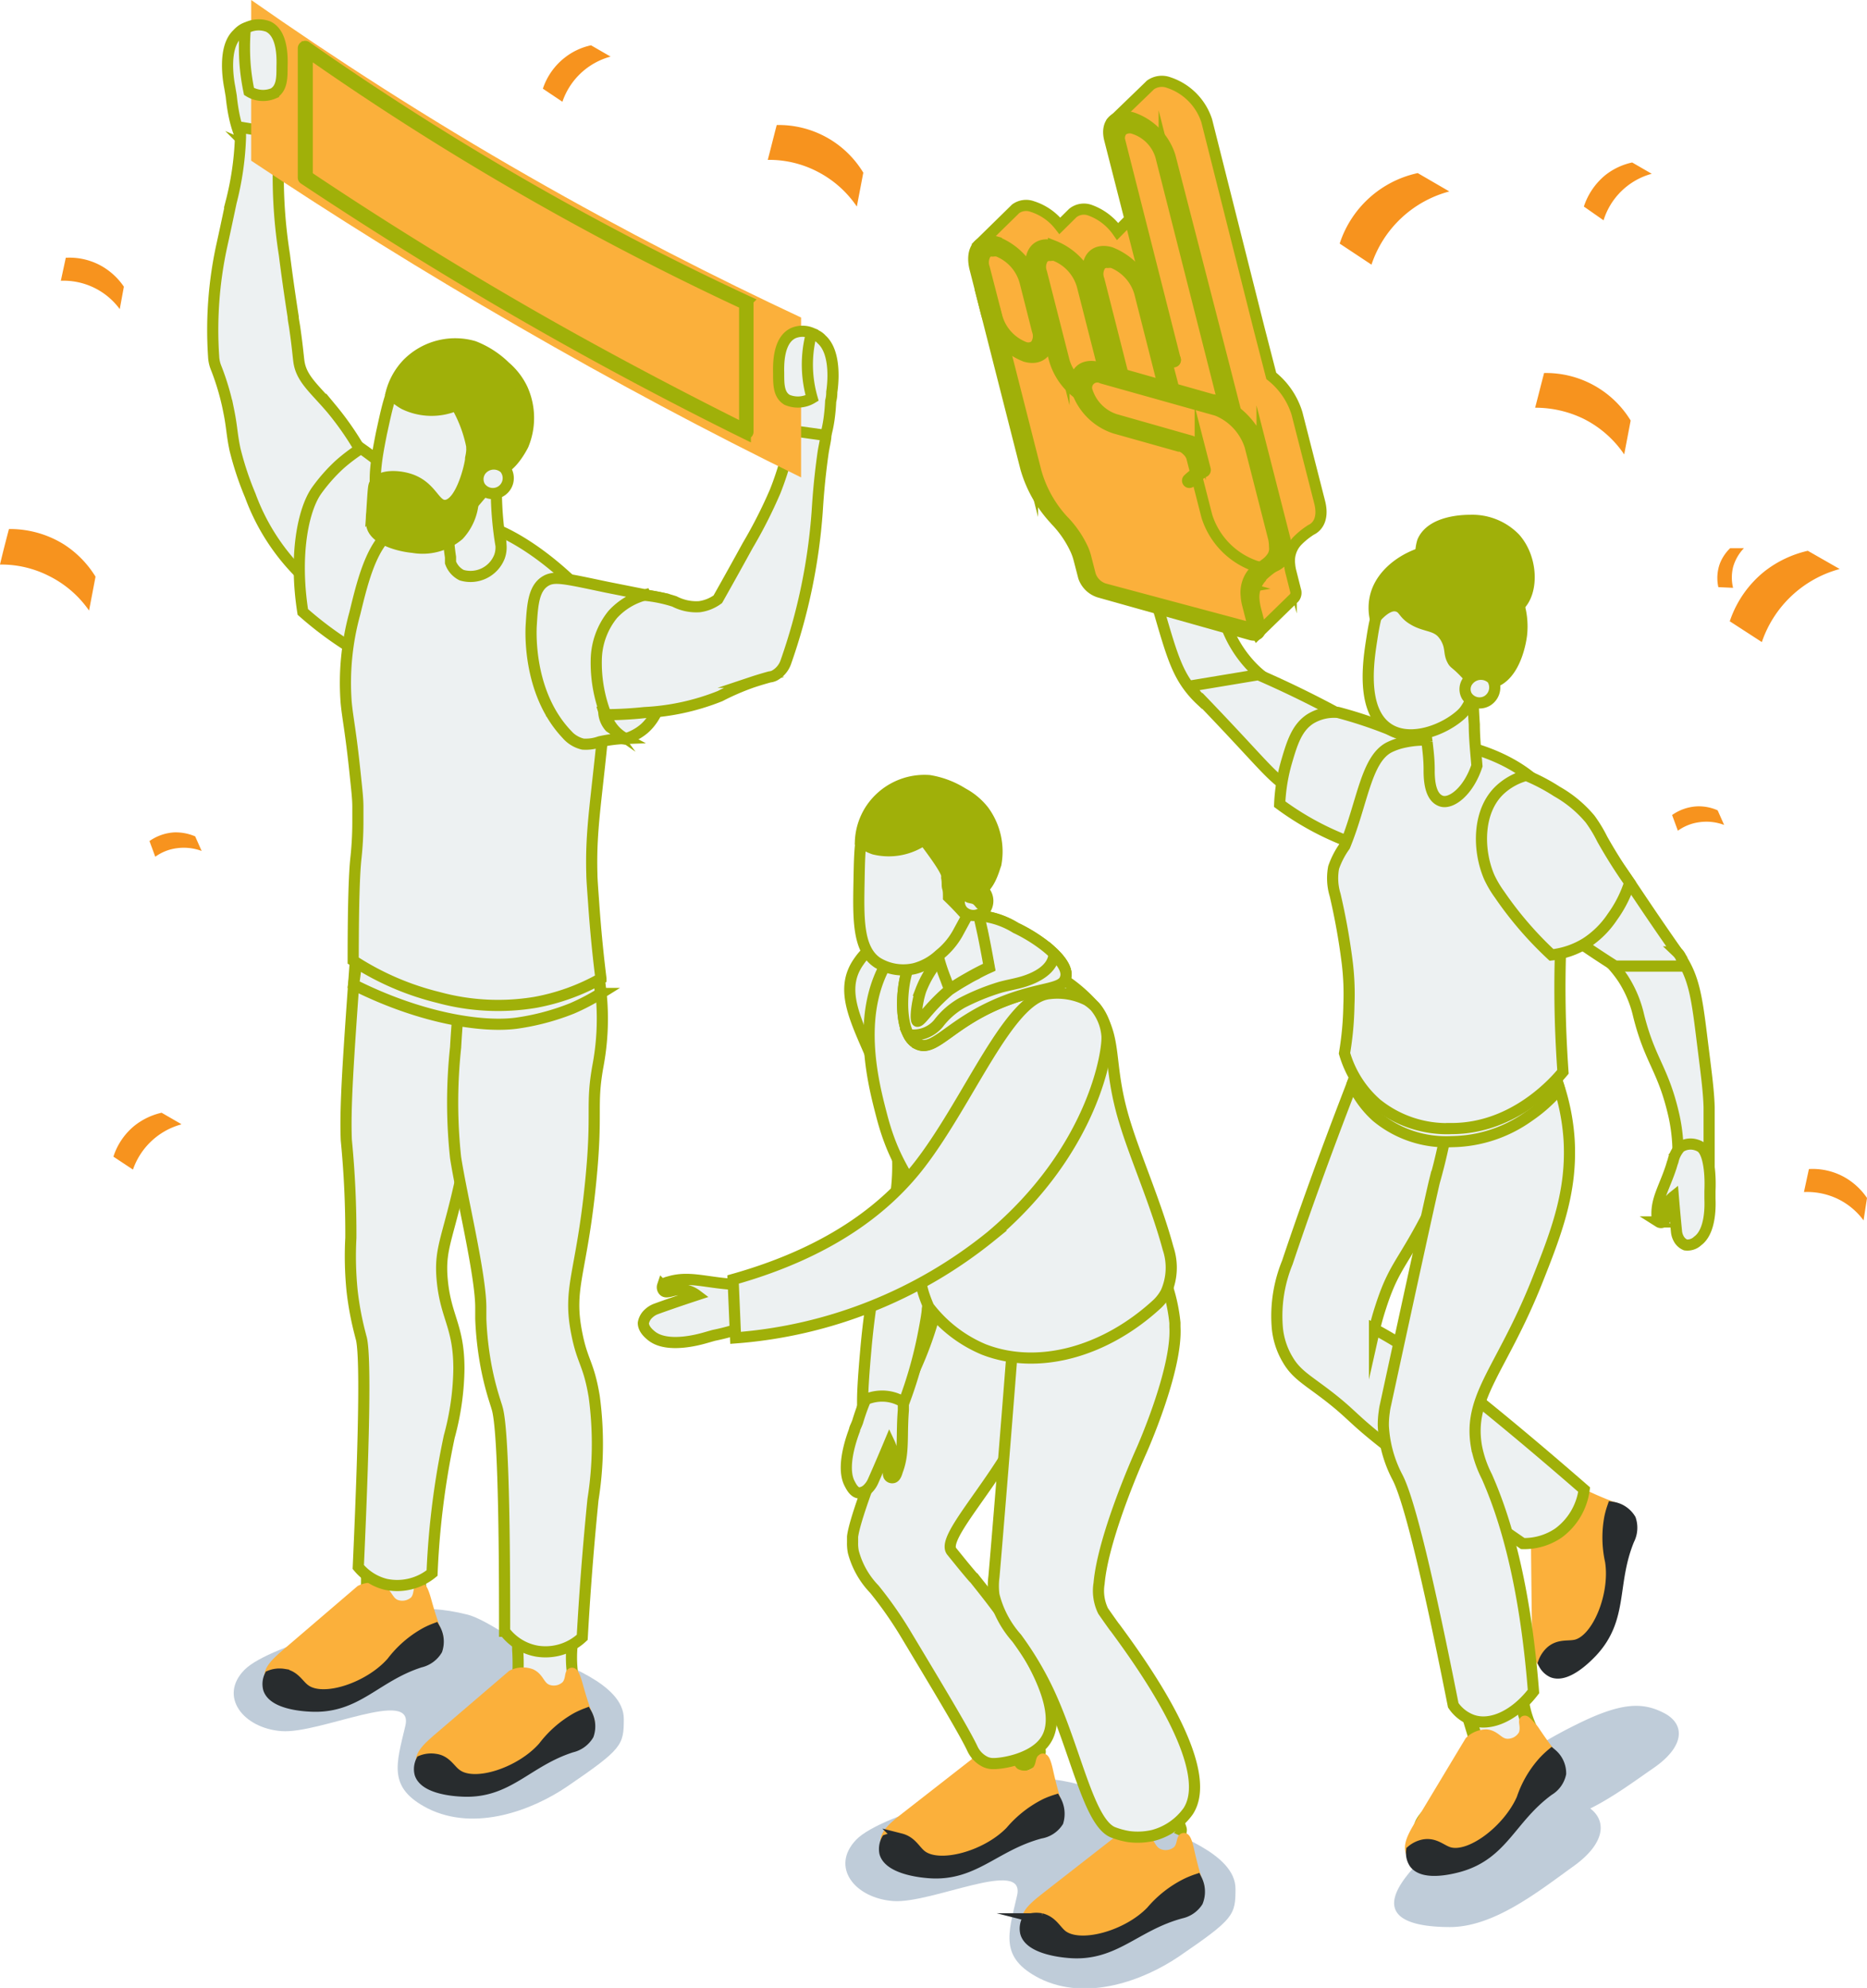 <svg xmlns="http://www.w3.org/2000/svg" xmlns:xlink="http://www.w3.org/1999/xlink" viewBox="0 0 135.64 144.37"><defs><style>.cls-1{mask:url(#mask);filter:url(#luminosity-noclip-13);}.cls-10,.cls-12,.cls-14,.cls-16,.cls-18,.cls-2,.cls-20,.cls-22,.cls-24,.cls-31,.cls-4,.cls-6,.cls-8{mix-blend-mode:multiply;}.cls-2{fill:url(#_15_4);}.cls-3{mask:url(#mask-2);filter:url(#luminosity-noclip-18);}.cls-4{fill:url(#_16_3);}.cls-5{mask:url(#mask-3);filter:url(#luminosity-noclip-19);}.cls-6{fill:url(#_10_4);}.cls-7{mask:url(#mask-4);filter:url(#luminosity-noclip-20);}.cls-8{fill:url(#_9_3);}.cls-9{mask:url(#mask-5);filter:url(#luminosity-noclip-21);}.cls-10{fill:url(#_8_3);}.cls-11{mask:url(#mask-6);filter:url(#luminosity-noclip-22);}.cls-12{fill:url(#_6_4);}.cls-13{mask:url(#mask-7);filter:url(#luminosity-noclip-14);}.cls-14{fill:url(#_24_4);}.cls-15{mask:url(#mask-8);filter:url(#luminosity-noclip-23);}.cls-16{fill:url(#_5_4);}.cls-17{mask:url(#mask-9);filter:url(#luminosity-noclip-24);}.cls-18{fill:url(#_2_4);}.cls-19{mask:url(#mask-10);filter:url(#luminosity-noclip-15);}.cls-20{fill:url(#_22_4);}.cls-21{mask:url(#mask-11);filter:url(#luminosity-noclip-16);}.cls-22{fill:url(#_20_4);}.cls-23{mask:url(#mask-12);filter:url(#luminosity-noclip-17);}.cls-24{fill:url(#_17_4);}.cls-25{isolation:isolate;}.cls-26,.cls-31{fill:#bfccd9;}.cls-27,.cls-30,.cls-41{fill:#edf1f2;}.cls-27,.cls-30,.cls-33,.cls-38,.cls-41{stroke:#a0b009;}.cls-27,.cls-30,.cls-33,.cls-35,.cls-36,.cls-38,.cls-41,.cls-47{stroke-miterlimit:10;}.cls-28,.cls-47{opacity:0.2;}.cls-29{mask:url(#mask-13);}.cls-30,.cls-33,.cls-35,.cls-36,.cls-38,.cls-41,.cls-47{stroke-width:0.81px;}.cls-32{fill:#f7931e;}.cls-33,.cls-35,.cls-50{fill:#fbb03b;}.cls-34{mask:url(#mask-14);}.cls-35{stroke:#fbb03b;}.cls-36,.cls-47{fill:#282c2e;stroke:#282c2e;}.cls-37{mask:url(#mask-15);}.cls-38{fill:#a0b009;}.cls-39{mask:url(#mask-16);}.cls-40{mask:url(#mask-17);}.cls-41{opacity:0.4;}.cls-42{mask:url(#mask-18);}.cls-43{mask:url(#mask-19);}.cls-44{mask:url(#mask-20);}.cls-45{mask:url(#mask-21);}.cls-46{mask:url(#mask-22);}.cls-48{mask:url(#mask-23);}.cls-49{mask:url(#mask-24);}.cls-51{filter:url(#luminosity-noclip-12);}.cls-52{filter:url(#luminosity-noclip-11);}.cls-53{filter:url(#luminosity-noclip-10);}.cls-54{filter:url(#luminosity-noclip-9);}.cls-55{filter:url(#luminosity-noclip-8);}.cls-56{filter:url(#luminosity-noclip-7);}.cls-57{filter:url(#luminosity-noclip-6);}.cls-58{filter:url(#luminosity-noclip-5);}.cls-59{filter:url(#luminosity-noclip-4);}.cls-60{filter:url(#luminosity-noclip-3);}.cls-61{filter:url(#luminosity-noclip-2);}.cls-62{filter:url(#luminosity-noclip);}</style><filter id="luminosity-noclip" x="76.74" y="-3571" width="9.56" height="32766" filterUnits="userSpaceOnUse" color-interpolation-filters="sRGB"><feFlood flood-color="#fff" result="bg"/><feBlend in="SourceGraphic" in2="bg"/></filter><mask id="mask" x="76.74" y="-3571" width="9.56" height="32766" maskUnits="userSpaceOnUse"><g class="cls-62"/></mask><linearGradient id="_15_4" x1="-8697.39" y1="2549.94" x2="-8687.1" y2="2549.94" gradientTransform="matrix(-0.98, 0.18, 0.18, 0.98, -8930.83, -783.09)" gradientUnits="userSpaceOnUse"><stop offset="0" stop-color="#fff"/><stop offset="0.44"/></linearGradient><filter id="luminosity-noclip-2" x="71.24" y="-3571" width="0.75" height="32766" filterUnits="userSpaceOnUse" color-interpolation-filters="sRGB"><feFlood flood-color="#fff" result="bg"/><feBlend in="SourceGraphic" in2="bg"/></filter><mask id="mask-2" x="71.24" y="-3571" width="0.75" height="32766" maskUnits="userSpaceOnUse"><g class="cls-61"/></mask><linearGradient id="_16_3" x1="-5228.22" y1="94.66" x2="-5245.12" y2="123.93" gradientTransform="matrix(-1, 0, 0, 1, -5164.28, 0)" gradientUnits="userSpaceOnUse"><stop offset="0" stop-color="#fff"/><stop offset="1" stop-color="#3d3d3d"/></linearGradient><filter id="luminosity-noclip-3" x="72.15" y="-3571" width="14.64" height="32766" filterUnits="userSpaceOnUse" color-interpolation-filters="sRGB"><feFlood flood-color="#fff" result="bg"/><feBlend in="SourceGraphic" in2="bg"/></filter><mask id="mask-3" x="72.15" y="-3571" width="14.64" height="32766" maskUnits="userSpaceOnUse"><g class="cls-60"/></mask><linearGradient id="_10_4" x1="-5235.11" y1="92.63" x2="-5256.03" y2="128.87" gradientTransform="matrix(-1, 0, 0, 1, -5164.28, 0)" gradientUnits="userSpaceOnUse"><stop offset="0" stop-color="#fff"/><stop offset="0.36" stop-color="#3d3d3d"/></linearGradient><filter id="luminosity-noclip-4" x="62.45" y="-3571" width="9.95" height="32766" filterUnits="userSpaceOnUse" color-interpolation-filters="sRGB"><feFlood flood-color="#fff" result="bg"/><feBlend in="SourceGraphic" in2="bg"/></filter><mask id="mask-4" x="62.45" y="-3571" width="9.95" height="32766" maskUnits="userSpaceOnUse"><g class="cls-59"/></mask><linearGradient id="_9_3" x1="-10250.43" y1="-65.24" x2="-10240.48" y2="-65.24" gradientTransform="matrix(-1, -0.02, -0.02, 1, -10177.12, -51.75)" gradientUnits="userSpaceOnUse"><stop offset="0" stop-color="#fff"/><stop offset="1"/></linearGradient><filter id="luminosity-noclip-5" x="20.87" y="-3571" width="10.22" height="32766" filterUnits="userSpaceOnUse" color-interpolation-filters="sRGB"><feFlood flood-color="#fff" result="bg"/><feBlend in="SourceGraphic" in2="bg"/></filter><mask id="mask-5" x="20.87" y="-3571" width="10.22" height="32766" maskUnits="userSpaceOnUse"><g class="cls-58"/></mask><linearGradient id="_8_3" x1="-9999.38" y1="117.46" x2="-9989.24" y2="117.46" gradientTransform="matrix(-1, -0.02, -0.02, 1, -9962.51, -235.28)" xlink:href="#_15_4"/><filter id="luminosity-noclip-6" x="19.47" y="-3571" width="12.4" height="32766" filterUnits="userSpaceOnUse" color-interpolation-filters="sRGB"><feFlood flood-color="#fff" result="bg"/><feBlend in="SourceGraphic" in2="bg"/></filter><mask id="mask-6" x="19.47" y="-3571" width="12.4" height="32766" maskUnits="userSpaceOnUse"><g class="cls-57"/></mask><linearGradient id="_6_4" x1="-9973.24" y1="414.45" x2="-9970.73" y2="410.1" gradientTransform="matrix(-1, 0.03, 0.03, 1, -9954.54, 30.89)" gradientUnits="userSpaceOnUse"><stop offset="0" stop-color="#fff"/><stop offset="0.75"/></linearGradient><filter id="luminosity-noclip-7" x="107.23" y="-3571" width="9.92" height="32766" filterUnits="userSpaceOnUse" color-interpolation-filters="sRGB"><feFlood flood-color="#fff" result="bg"/><feBlend in="SourceGraphic" in2="bg"/></filter><mask id="mask-7" x="107.23" y="-3571" width="9.92" height="32766" maskUnits="userSpaceOnUse"><g class="cls-56"/></mask><linearGradient id="_24_4" x1="1235.61" y1="3358.23" x2="1245.66" y2="3358.23" gradientTransform="matrix(-0.62, 0.79, 0.79, 0.62, -1761.16, -2938.77)" xlink:href="#_15_4"/><filter id="luminosity-noclip-8" x="31.88" y="-3571" width="10.22" height="32766" filterUnits="userSpaceOnUse" color-interpolation-filters="sRGB"><feFlood flood-color="#fff" result="bg"/><feBlend in="SourceGraphic" in2="bg"/></filter><mask id="mask-8" x="31.88" y="-3571" width="10.22" height="32766" maskUnits="userSpaceOnUse"><g class="cls-55"/></mask><linearGradient id="_5_4" x1="-10010.53" y1="123.36" x2="-10000.39" y2="123.36" gradientTransform="matrix(-1, -0.02, -0.02, 1, -9962.51, -235.28)" xlink:href="#_15_4"/><filter id="luminosity-noclip-9" x="30.47" y="-3571" width="12.4" height="32766" filterUnits="userSpaceOnUse" color-interpolation-filters="sRGB"><feFlood flood-color="#fff" result="bg"/><feBlend in="SourceGraphic" in2="bg"/></filter><mask id="mask-9" x="30.47" y="-3571" width="12.4" height="32766" maskUnits="userSpaceOnUse"><g class="cls-54"/></mask><linearGradient id="_2_4" x1="-9984.04" y1="420.96" x2="-9981.54" y2="416.62" xlink:href="#_6_4"/><filter id="luminosity-noclip-10" x="103.2" y="-3571" width="8.95" height="32766" filterUnits="userSpaceOnUse" color-interpolation-filters="sRGB"><feFlood flood-color="#fff" result="bg"/><feBlend in="SourceGraphic" in2="bg"/></filter><mask id="mask-10" x="103.2" y="-3571" width="8.95" height="32766" maskUnits="userSpaceOnUse"><g class="cls-53"/></mask><linearGradient id="_22_4" x1="-104.62" y1="-754.99" x2="-94.57" y2="-754.99" gradientTransform="matrix(-0.97, 0.26, 0.26, 0.97, 207.25, 881.86)" xlink:href="#_15_4"/><filter id="luminosity-noclip-11" x="66.49" y="-3571" width="9.56" height="32766" filterUnits="userSpaceOnUse" color-interpolation-filters="sRGB"><feFlood flood-color="#fff" result="bg"/><feBlend in="SourceGraphic" in2="bg"/></filter><mask id="mask-11" x="66.49" y="-3571" width="9.56" height="32766" maskUnits="userSpaceOnUse"><g class="cls-52"/></mask><linearGradient id="_20_4" x1="-8688.36" y1="2542.39" x2="-8678.07" y2="2542.39" xlink:href="#_15_4"/><filter id="luminosity-noclip-12" x="61.9" y="-3571" width="14.49" height="32766" filterUnits="userSpaceOnUse" color-interpolation-filters="sRGB"><feFlood flood-color="#fff" result="bg"/><feBlend in="SourceGraphic" in2="bg"/></filter><mask id="mask-12" x="61.9" y="-3571" width="14.49" height="32766" maskUnits="userSpaceOnUse"><g class="cls-51"/></mask><linearGradient id="_17_4" x1="-5227.73" y1="94.95" x2="-5244.62" y2="124.21" gradientTransform="matrix(-1, 0, 0, 1, -5164.28, 0)" gradientUnits="userSpaceOnUse"><stop offset="0" stop-color="#fff"/><stop offset="0.81" stop-color="#3d3d3d"/></linearGradient><filter id="luminosity-noclip-13" x="76.34" y="124.69" width="10.36" height="16.29" filterUnits="userSpaceOnUse" color-interpolation-filters="sRGB"><feFlood flood-color="#fff" result="bg"/><feBlend in="SourceGraphic" in2="bg"/></filter><mask id="mask-13" x="76.34" y="124.69" width="10.36" height="16.29" maskUnits="userSpaceOnUse"><g class="cls-1"><path class="cls-2" d="M76.77,139.82c-.45-1.33,4.59-3,4.61-6.25a19.66,19.66,0,0,0-.41-2.09c-.35-1.59-.68-2.89-.91-3.75a1.33,1.33,0,0,0,.4.46c.85.59,2.45.09,4-1.18.18,1.53.38,2.82.55,3.79a7.36,7.36,0,0,0,.54,2.31,4,4,0,0,1,.7,1.66,1.66,1.66,0,0,1,0,.65c-.32,1.47-1.6,2.33-4.08,4a5.34,5.34,0,0,1-2.48,1.11C78.71,140.65,77,140.55,76.77,139.82Z"/></g></mask><filter id="luminosity-noclip-14" x="105.24" y="103.88" width="12.32" height="15.8" filterUnits="userSpaceOnUse" color-interpolation-filters="sRGB"><feFlood flood-color="#fff" result="bg"/><feBlend in="SourceGraphic" in2="bg"/></filter><mask id="mask-14" x="105.24" y="103.88" width="12.32" height="15.8" maskUnits="userSpaceOnUse"><g class="cls-13"><path class="cls-14" d="M112.66,119.2c-1.19-.69,1.4-5.21-.65-7.57a13.68,13.68,0,0,0-1.65-1.27c-1.29-.93-2.38-1.63-3.13-2.08a1.69,1.69,0,0,0,.64,0c1.12-.23,1.95-1.66,2.22-3.54l2,2a8.9,8.9,0,0,0,2.58,1.83l.09,0a4,4,0,0,1,1.59.77,1.93,1.93,0,0,1,.39.5c.71,1.29.32,2.75-.42,5.57a5.29,5.29,0,0,1-1.1,2.42C114.62,118.56,113.31,119.57,112.66,119.2Z"/></g></mask><filter id="luminosity-noclip-15" x="102.8" y="118.06" width="9.76" height="15.96" filterUnits="userSpaceOnUse" color-interpolation-filters="sRGB"><feFlood flood-color="#fff" result="bg"/><feBlend in="SourceGraphic" in2="bg"/></filter><mask id="mask-15" x="102.8" y="118.06" width="9.76" height="15.96" maskUnits="userSpaceOnUse"><g class="cls-19"><path class="cls-20" d="M103.25,133c-.55-1.27,4.23-3.33,4-6.46,0-.17-.2-.78-.57-2-.46-1.53-.88-2.76-1.17-3.58a1.24,1.24,0,0,0,.42.41c.87.52,2.4-.09,3.83-1.46.3,1.48.59,2.72.83,3.66a7.06,7.06,0,0,0,.71,2.2,3.85,3.85,0,0,1,.81,1.56,1.68,1.68,0,0,1,0,.64c-.2,1.45-1.38,2.4-3.66,4.22a5.42,5.42,0,0,1-2.33,1.27C105.2,133.7,103.54,133.72,103.25,133Z"/></g></mask><filter id="luminosity-noclip-16" x="66.09" y="118.92" width="10.36" height="16.29" filterUnits="userSpaceOnUse" color-interpolation-filters="sRGB"><feFlood flood-color="#fff" result="bg"/><feBlend in="SourceGraphic" in2="bg"/></filter><mask id="mask-16" x="66.09" y="118.92" width="10.36" height="16.29" maskUnits="userSpaceOnUse"><g class="cls-21"><path class="cls-22" d="M66.52,134.05c-.45-1.33,4.59-3.05,4.61-6.25,0-.18-.14-.82-.41-2.09-.35-1.59-.68-2.89-.91-3.74a1.38,1.38,0,0,0,.4.45c.85.6,2.45.1,4-1.18.18,1.54.38,2.82.55,3.8a7.21,7.21,0,0,0,.54,2.3A4,4,0,0,1,76,129a1.66,1.66,0,0,1,0,.65c-.32,1.47-1.61,2.34-4.08,4a5.34,5.34,0,0,1-2.48,1.11C68.46,134.89,66.76,134.78,66.52,134.05Z"/></g></mask><filter id="luminosity-noclip-17" x="61.5" y="91.56" width="15.3" height="36.92" filterUnits="userSpaceOnUse" color-interpolation-filters="sRGB"><feFlood flood-color="#fff" result="bg"/><feBlend in="SourceGraphic" in2="bg"/></filter><mask id="mask-17" x="61.5" y="91.56" width="15.3" height="36.92" maskUnits="userSpaceOnUse"><g class="cls-23"><path class="cls-24" d="M61.92,111.6c.25-2.65,2.07-6.19,2.39-7,1.11-2.79,2.19-5.3,2.19-5.3a26.07,26.07,0,0,0,1.62-4.8c.24-1,.37-1.92.45-2.52l5.42.43a10.43,10.43,0,0,1,1.81,6.23,13.26,13.26,0,0,1-1.58,5.1.5.5,0,0,0-.21,0c-.15,0-.2.13-.26.12s-.17-.13-.27-.67c-.17-.25-.43-.64-.78-1.11-.8-1-1.06-1.17-1.8-2.15s-.82-1.26-1-1.21-.13,1.18.25,2.2c.53,1.44,1.31,1.76,1.49,3.12a3.35,3.35,0,0,1,0,1.06,5.26,5.26,0,0,1-1.24,2.29c-1.3,1.91-.63,2.52-1.73,3.49-.8.72-1.78.93-1.73,1.43a.65.65,0,0,0,.39.48c.42.18.9-.24,1-.09s-.33.64-.17.84.28.07.33.06c.35-.05,1.08.5,2.67,2.78q1.32,2,2.66,4.19t2.49,4.47a2.64,2.64,0,0,1-.36,1.28c-.89,1.44-3.4,1.8-4,1.73a1.48,1.48,0,0,1-.36-.09,2,2,0,0,1-1-1c-.57-1.21-2.43-4.3-4.82-8.28a28.45,28.45,0,0,0-2.3-3.29A4.71,4.71,0,0,1,62,112.72,4,4,0,0,1,61.92,111.6Z"/></g></mask><filter id="luminosity-noclip-18" x="70.89" y="107.17" width="1.42" height="1.55" filterUnits="userSpaceOnUse" color-interpolation-filters="sRGB"><feFlood flood-color="#fff" result="bg"/><feBlend in="SourceGraphic" in2="bg"/></filter><mask id="mask-18" x="70.89" y="107.17" width="1.42" height="1.55" maskUnits="userSpaceOnUse"><g class="cls-3"><path class="cls-4" d="M71.24,108.49c.23-.37.48-.73.74-1.08C71.73,107.79,71.48,108.14,71.24,108.49Z"/></g></mask><filter id="luminosity-noclip-19" x="71.74" y="90.46" width="15.44" height="43.36" filterUnits="userSpaceOnUse" color-interpolation-filters="sRGB"><feFlood flood-color="#fff" result="bg"/><feBlend in="SourceGraphic" in2="bg"/></filter><mask id="mask-19" x="71.74" y="90.46" width="15.44" height="43.36" maskUnits="userSpaceOnUse"><g class="cls-5"><path class="cls-6" d="M72.17,114.52c.13-1.39,1.13-13.62,1.55-19.32a38.37,38.37,0,0,0,.08-4.29L84.24,92a12.52,12.52,0,0,1,1.12,4.07q0,.14,0,.3c.11,2-.86,4.94-1.61,6.92l-2.63,5.92c-1.43,3.22-1.44,3.28-1.67,3.66-.81,1.34-1.91,2.74-1.57,3.13.19.21.74,0,.78.21s-.37.26-.57.7c0,0-.18.44,0,.67s.71.16,1.05.17c1.22,0,1.85,1.84,3.68,4.39,1.22,1.71,1.17,1.27,1.56,2A30.11,30.11,0,0,1,86.16,129a.6.6,0,0,0,.61.43,3.37,3.37,0,0,1-.45,2.13,4.57,4.57,0,0,1-2.53,1.75,5,5,0,0,1-1.78.09,5.72,5.72,0,0,1-1.17-.32c-1.77-.76-2.71-6.07-4.68-10.25a23.25,23.25,0,0,0-2.3-3.85,7.39,7.39,0,0,1-1.65-3.13A5.05,5.05,0,0,1,72.17,114.52Z"/></g></mask><filter id="luminosity-noclip-20" x="62.03" y="56.26" width="10.76" height="10.66" filterUnits="userSpaceOnUse" color-interpolation-filters="sRGB"><feFlood flood-color="#fff" result="bg"/><feBlend in="SourceGraphic" in2="bg"/></filter><mask id="mask-20" x="62.03" y="56.26" width="10.76" height="10.66" maskUnits="userSpaceOnUse"><g class="cls-7"><path class="cls-8" d="M70.86,64.86a1.53,1.53,0,0,1-.74,0,2,2,0,0,0-.21.32,1.9,1.9,0,0,0-.21.77c-.25-.27-.52-.54-.79-.8,0-.25,0-.48-.06-.67s0-.33-.07-.74a1,1,0,0,0,0-.15c0-.24-.38-.91-1.66-2.6a4.49,4.49,0,0,1-3.61.67,3.55,3.55,0,0,1-1-.53,4.61,4.61,0,0,1,.72-2.31,4.69,4.69,0,0,1,4.29-2.13,6.53,6.53,0,0,1,2.26.82l.2.12a4.8,4.8,0,0,1,1.49,1.26,5,5,0,0,1,.88,3.87C72.2,63.15,71.87,64.59,70.86,64.86Z"/></g></mask><filter id="luminosity-noclip-21" x="20.47" y="107.81" width="11.04" height="14.72" filterUnits="userSpaceOnUse" color-interpolation-filters="sRGB"><feFlood flood-color="#fff" result="bg"/><feBlend in="SourceGraphic" in2="bg"/></filter><mask id="mask-21" x="20.47" y="107.81" width="11.04" height="14.72" maskUnits="userSpaceOnUse"><g class="cls-9"><path class="cls-10" d="M20.88,120.84c-.17-1.37,5.05-2,5.72-5.1a16.15,16.15,0,0,0,0-2.1c0-1.6-.12-2.91-.21-3.78a2,2,0,0,0,.39.51c.87.76,2.53.57,4.21-.35-.09.6-.2,1.51-.37,2.85a8.71,8.71,0,0,0,.08,3.19.29.29,0,0,0,0,.09,4,4,0,0,1,.33,1.75,1.62,1.62,0,0,1-.17.61c-.61,1.36-2,1.93-4.74,3a5.34,5.34,0,0,1-2.63.57C22.58,122,21,121.59,20.88,120.84Z"/></g></mask><filter id="luminosity-noclip-22" x="19.06" y="117.78" width="13.21" height="6.57" filterUnits="userSpaceOnUse" color-interpolation-filters="sRGB"><feFlood flood-color="#fff" result="bg"/><feBlend in="SourceGraphic" in2="bg"/></filter><mask id="mask-22" x="19.06" y="117.78" width="13.21" height="6.57" maskUnits="userSpaceOnUse"><g class="cls-11"><path class="cls-12" d="M31.59,118.29a5.68,5.68,0,0,0-.68.31,7.83,7.83,0,0,0-2.43,2.11c-1.63,1.87-5,3-6.33,2-.47-.34-.75-1-1.54-1.11a1.89,1.89,0,0,0-1,.11,1.35,1.35,0,0,0-.09.94c.36,1.1,2.58,1.23,3,1.25,3.39.2,4.7-2.14,8-3.2a1.92,1.92,0,0,0,1.22-.88A1.88,1.88,0,0,0,31.59,118.29Z"/></g></mask><filter id="luminosity-noclip-23" x="31.48" y="113.97" width="11.04" height="14.72" filterUnits="userSpaceOnUse" color-interpolation-filters="sRGB"><feFlood flood-color="#fff" result="bg"/><feBlend in="SourceGraphic" in2="bg"/></filter><mask id="mask-23" x="31.48" y="113.97" width="11.04" height="14.72" maskUnits="userSpaceOnUse"><g class="cls-15"><path class="cls-16" d="M31.89,127c-.17-1.38,5-2,5.72-5.1a16.15,16.15,0,0,0,0-2.1c0-1.6-.13-2.91-.21-3.78a2,2,0,0,0,.39.51c.87.76,2.53.57,4.2-.35-.08.6-.2,1.51-.37,2.85a9,9,0,0,0,.09,3.19.81.81,0,0,0,0,.09,3.84,3.84,0,0,1,.34,1.74,1.61,1.61,0,0,1-.17.62c-.61,1.36-2,1.93-4.75,3a5.43,5.43,0,0,1-2.62.57C33.59,128.2,32,127.75,31.89,127Z"/></g></mask><filter id="luminosity-noclip-24" x="30.07" y="123.94" width="13.21" height="6.57" filterUnits="userSpaceOnUse" color-interpolation-filters="sRGB"><feFlood flood-color="#fff" result="bg"/><feBlend in="SourceGraphic" in2="bg"/></filter><mask id="mask-24" x="30.07" y="123.94" width="13.21" height="6.57" maskUnits="userSpaceOnUse"><g class="cls-17"><path class="cls-18" d="M42.6,124.45a6.47,6.47,0,0,0-.69.31,7.89,7.89,0,0,0-2.42,2.11c-1.63,1.87-5,3-6.33,2-.47-.33-.75-1-1.54-1.1a1.89,1.89,0,0,0-1,.11,1.33,1.33,0,0,0-.1.93c.36,1.11,2.59,1.24,3,1.26,3.38.2,4.7-2.14,8-3.2a1.92,1.92,0,0,0,1.22-.88A1.88,1.88,0,0,0,42.6,124.45Z"/></g></mask></defs><g class="cls-25"><g id="レイヤー_2" data-name="レイヤー 2"><g id="ヘッダー"><path class="cls-26" d="M102.82,135.51a37,37,0,0,1,5.61-3.54c3.44-1.78,5.08-1.77,6.72-.88s1.64,2.67-.83,4.44-5.76,4.43-9,4.42S99.53,139.05,102.82,135.51Z"/><path class="cls-26" d="M109.34,128.39a34,34,0,0,1,5.25-3.18c3.23-1.6,4.77-1.6,6.31-.8s1.53,2.41-.78,4-5.4,4-8.48,4S106.26,131.58,109.34,128.39Z"/><path class="cls-27" d="M76.77,139.82c-.45-1.33,4.59-3,4.61-6.25a19.66,19.66,0,0,0-.41-2.09c-.35-1.59-.68-2.89-.91-3.75a1.33,1.33,0,0,0,.4.46c.85.59,2.45.09,4-1.18.18,1.53.38,2.82.55,3.79a7.36,7.36,0,0,0,.54,2.31,4,4,0,0,1,.7,1.66,1.66,1.66,0,0,1,0,.65c-.32,1.47-1.6,2.33-4.08,4a5.34,5.34,0,0,1-2.48,1.11C78.71,140.65,77,140.55,76.77,139.82Z"/><g class="cls-28"><g class="cls-29"><path class="cls-30" d="M76.77,139.82c-.45-1.33,4.59-3,4.61-6.25a19.66,19.66,0,0,0-.41-2.09c-.35-1.59-.68-2.89-.91-3.75a1.33,1.33,0,0,0,.4.46c.85.59,2.45.09,4-1.18.18,1.53.38,2.82.55,3.79a7.36,7.36,0,0,0,.54,2.31,4,4,0,0,1,.7,1.66,1.66,1.66,0,0,1,0,.65c-.32,1.47-1.6,2.33-4.08,4a5.34,5.34,0,0,1-2.48,1.11C78.71,140.65,77,140.55,76.77,139.82Z"/></g></g><path class="cls-30" d="M85.53,131.19a4.71,4.71,0,0,0,.14,1.16c.1.41.17.45.15.6-.08.89-2.76,1.76-3.42,1a1,1,0,0,1-.17-.39,9.42,9.42,0,0,0-.71-1.55Z"/><path class="cls-31" d="M28.76,117.27s-9.11,2.08-11,4-.1,4.24,2.69,4.45,9.66-3.19,9-.39-1.3,4.5,1.62,6c3.45,1.73,7.63.12,10.14-1.59,4-2.73,4.11-3,4.11-4.91,0-2.59-4.58-4-6.44-4.93-1.46-.7-3.65-2.32-4.91-2.64C30.26,116.33,28.76,117.27,28.76,117.27Z"/><path class="cls-31" d="M73.2,129.56s-9.11,2.08-11,4.05-.11,4.24,2.69,4.45,9.65-3.19,9-.39-1.29,4.5,1.62,6c3.45,1.73,7.64.12,10.15-1.59,4-2.73,4.1-3,4.1-4.91,0-2.59-4.58-4-6.43-4.92-1.46-.71-3.65-2.33-4.91-2.65C74.7,128.62,73.2,129.56,73.2,129.56Z"/><path class="cls-32" d="M120,12.62l-1.42-.82a4.75,4.75,0,0,0-1.94.91A4.94,4.94,0,0,0,115.07,15l1.43,1A5.06,5.06,0,0,1,120,12.62Z"/><path class="cls-32" d="M13.16,81.63l-1.42-.82a4.94,4.94,0,0,0-1.94.92A4.78,4.78,0,0,0,8.24,84l1.42.94a5.15,5.15,0,0,1,3.5-3.28Z"/><path class="cls-32" d="M133.65,41.32,131.34,40a8,8,0,0,0-3.14,1.49,7.82,7.82,0,0,0-2.53,3.63L128,46.63a8.24,8.24,0,0,1,5.67-5.31Z"/><path class="cls-32" d="M105.29,13.9,103,12.57a7.66,7.66,0,0,0-5.67,5.12l2.31,1.53a8.17,8.17,0,0,1,5.67-5.32Z"/><path class="cls-32" d="M118,33l.47-2.46a7.21,7.21,0,0,0-6.29-3.45c-.22.84-.43,1.68-.65,2.52a8,8,0,0,1,3.55.82A7.76,7.76,0,0,1,118,33Z"/><path class="cls-32" d="M6.47,44.34l.47-2.46a7.38,7.38,0,0,0-2.29-2.34,7.41,7.41,0,0,0-4-1.12C.43,39.26.21,40.1,0,41a7.62,7.62,0,0,1,3.54.82A7.72,7.72,0,0,1,6.47,44.34Z"/><path class="cls-32" d="M44.36,4.11l-1.42-.82A4.66,4.66,0,0,0,41,4.21a4.76,4.76,0,0,0-1.56,2.23l1.42.95a5.1,5.1,0,0,1,3.5-3.28Z"/><path class="cls-32" d="M62.25,15l.47-2.46a7.18,7.18,0,0,0-6.29-3.46c-.22.84-.43,1.69-.65,2.53a7.62,7.62,0,0,1,3.54.82A7.72,7.72,0,0,1,62.25,15Z"/><path class="cls-32" d="M125.26,59.91l-.47-1.06a3.37,3.37,0,0,0-1.49-.29,3.44,3.44,0,0,0-1.82.63l.42,1.14a3.42,3.42,0,0,1,1.57-.62A3.66,3.66,0,0,1,125.26,59.91Z"/><path class="cls-32" d="M14.65,61.8l-.47-1.06a3.61,3.61,0,0,0-1.5-.29,3.48,3.48,0,0,0-1.82.63l.42,1.14a3.42,3.42,0,0,1,1.57-.62A3.72,3.72,0,0,1,14.65,61.8Z"/><path class="cls-32" d="M135.39,88.63l.25-1.63a4.9,4.9,0,0,0-1.57-1.47,4.74,4.74,0,0,0-2.65-.63l-.36,1.67a5.17,5.17,0,0,1,2.35.45A5.06,5.06,0,0,1,135.39,88.63Z"/><path class="cls-32" d="M8.7,22.45,9,20.82a4.9,4.9,0,0,0-1.57-1.47,4.74,4.74,0,0,0-2.65-.63l-.36,1.67A5.06,5.06,0,0,1,8.7,22.45Z"/><path class="cls-32" d="M126.7,39.81l-1,0a3.14,3.14,0,0,0-.75,1.12,3.08,3.08,0,0,0-.11,1.71l1.07.05a3.19,3.19,0,0,1,0-1.5A3.24,3.24,0,0,1,126.7,39.81Z"/><path class="cls-30" d="M84.74,42.75A2.07,2.07,0,0,1,87,41.86a22.3,22.3,0,0,1,2.19,3.86,8.65,8.65,0,0,0,1.55,2.48,7.57,7.57,0,0,0,1,.94L87.4,51c-.15-.14-.38-.35-.63-.63-1.12-1.26-1.55-2.51-2.35-5.25q-.12-.42-.24-.81A3.62,3.62,0,0,1,84.74,42.75Z"/><path class="cls-30" d="M102,55.34c.17,1.47-1.79,3.22-3.67,3.48s-3.65-.93-4.63-1.56c-1.42-.91-1.81-1.62-6-6l-.5-.52a1.43,1.43,0,0,1-.53-.7,1.11,1.11,0,0,1,0-.25L91.42,49l0,0A75,75,0,0,1,99.31,53C101.81,54.53,101.93,55.11,102,55.34Z"/><path class="cls-30" d="M103.21,54c-.68-.33-1.42-.67-2.21-1a32.27,32.27,0,0,0-3.79-1.26,3.29,3.29,0,0,0-2,.46c-1,.64-1.34,1.76-1.76,3.2a13,13,0,0,0-.48,3,20.75,20.75,0,0,0,6.93,3.35A5.11,5.11,0,0,0,101,61a5.53,5.53,0,0,0,.61-.62C102.11,59.81,102.83,57.37,103.21,54Z"/><path class="cls-33" d="M77.16,31.36a9.34,9.34,0,0,0,2.18,3.81h0l0,0,.06.06a7.7,7.7,0,0,1,1.4,2.1,4.35,4.35,0,0,1,.22.63l.34,1.31a1.72,1.72,0,0,0,1.11,1.13l8,2.26-.94.16,1.8,3.22,2.7-2.63h0a.58.58,0,0,0,.09-.55l-.31-1.23a3.46,3.46,0,0,1-.12-.67,2.08,2.08,0,0,1,.46-1.56l.06-.07h0a5.4,5.4,0,0,1,.83-.71l.19-.13c.63-.29.9-1,.65-2l-1.65-6.46a5.53,5.53,0,0,0-1.87-2.73l-.88-3.41h0L87.67,8.77A4.33,4.33,0,0,0,84.92,6a1.44,1.44,0,0,0-1.34.17h0l-.1.1L80.86,8.8l2.64,6.9-.17,0a1.3,1.3,0,0,0-1.2.17h0L82,16l-.8.81a4.17,4.17,0,0,0-2-1.54h0a1.29,1.29,0,0,0-1.26.2h0l-.94.93A4.09,4.09,0,0,0,75,15a1.3,1.3,0,0,0-1.22.17h0l-.11.11-2.52,2.47,3.48,3.78ZM84,10.2l2.22,8.69a5.06,5.06,0,0,0-1.63-2.49Z"/><path class="cls-33" d="M92.2,40.58a4.49,4.49,0,0,0-.13-1.71L88.91,26.51h0L85,11.35a4.34,4.34,0,0,0-2.75-2.8h0c-1.21-.34-1.94.36-1.63,1.57l3.87,15.16L71.37,21.59,74.53,34a9.19,9.19,0,0,0,2.18,3.8h0l0,0,.05.06a7.7,7.7,0,0,1,1.41,2.1,4.35,4.35,0,0,1,.22.63l.34,1.31A1.75,1.75,0,0,0,79.87,43l11,3.09c.49.14.78-.15.66-.64l-.32-1.23a4.26,4.26,0,0,1-.11-.67A2.11,2.11,0,0,1,91.58,42l0-.06h0a6,6,0,0,1,.83-.71l.35-.22Z"/><path class="cls-30" d="M88.49,27.17h0a.11.11,0,0,0,.09-.15l-4-15.77A3.34,3.34,0,0,0,82.5,9.1a1.15,1.15,0,0,0-1.15.19,1.14,1.14,0,0,0-.21,1.12l4,15.76a.12.12,0,1,0,.24-.06l-4-15.77a.89.89,0,0,1,.14-.87.9.9,0,0,1,.9-.12,3,3,0,0,1,1.92,2l4,15.76A.14.14,0,0,0,88.49,27.17Z"/><path class="cls-33" d="M79.42,29.19h0A4.71,4.71,0,0,1,76.58,26L75,19.79c-.36-1.4.33-2.27,1.54-1.93h0A4.73,4.73,0,0,1,79.37,21L81,27.26C81.32,28.67,80.63,29.53,79.42,29.19Z"/><path class="cls-33" d="M79.22,28.68h0a3.59,3.59,0,0,1-2.16-2.41l-1.64-6.39a1.42,1.42,0,0,1,.23-1.38,1.07,1.07,0,0,1,1.06-.19,3.64,3.64,0,0,1,2.17,2.4l1.63,6.4a1.42,1.42,0,0,1-.23,1.38,1,1,0,0,1-.66.25A1.49,1.49,0,0,1,79.22,28.68Zm-3.39-10a1.16,1.16,0,0,0-.16,1.12l1.63,6.4a3.35,3.35,0,0,0,2,2.22h0a.79.79,0,0,0,.81-.13,1.15,1.15,0,0,0,.16-1.13l-1.63-6.39a3.33,3.33,0,0,0-2-2.22,1,1,0,0,0-.33,0A.66.66,0,0,0,75.83,18.69Z"/><path class="cls-33" d="M74.5,25.88h0a4.73,4.73,0,0,1-2.84-3.16l-.82-3.21c-.36-1.41.33-2.28,1.54-1.94h0a4.74,4.74,0,0,1,2.85,3.17L76.05,24C76.41,25.35,75.71,26.22,74.5,25.88Z"/><path class="cls-33" d="M74.34,25.48a3.55,3.55,0,0,1-2.17-2.4l-.91-3.54a1.45,1.45,0,0,1,.23-1.38A1,1,0,0,1,72.55,18a3.59,3.59,0,0,1,2.17,2.4l.9,3.55a1.39,1.39,0,0,1-.23,1.37.88.88,0,0,1-.65.25A1.44,1.44,0,0,1,74.34,25.48Zm-2.67-7.14a1.21,1.21,0,0,0-.16,1.13L72.42,23a3.32,3.32,0,0,0,2,2.22h0a.8.8,0,0,0,.8-.13A1.15,1.15,0,0,0,75.37,24l-.9-3.55a3.32,3.32,0,0,0-2-2.22,1.24,1.24,0,0,0-.33,0A.7.7,0,0,0,71.67,18.34Z"/><path class="cls-33" d="M90.66,45.93a.55.55,0,0,0,.4-.15.67.67,0,0,0,.13-.66L90.89,44a3.69,3.69,0,0,1-.11-.62,1.94,1.94,0,0,1,.39-1.41l0-.06a5.28,5.28,0,0,1,.75-.67l.32-.2a.17.17,0,0,0,.06-.11.14.14,0,0,0-.06-.11l-.51-.36a4.59,4.59,0,0,0-.15-1.61L88.62,27a.14.14,0,0,0-.16-.1.13.13,0,0,0-.09.16l3,11.8a4.43,4.43,0,0,1,.14,1.58.11.11,0,0,0,0,.12l.42.3-.17.12a4.65,4.65,0,0,0-.78.69l0,0,0,0a2.25,2.25,0,0,0-.44,1.6,3.25,3.25,0,0,0,.11.66l.3,1.17a.45.45,0,0,1-.06.41.4.4,0,0,1-.4,0L80.21,42.76a1.57,1.57,0,0,1-1-1l-.32-1.25a3.78,3.78,0,0,0-.21-.62,7.43,7.43,0,0,0-1.35-2l-.07-.07h0a8.66,8.66,0,0,1-2-3.57l-3-11.8a.13.13,0,1,0-.25.07l3,11.79A9,9,0,0,0,77.1,38h0l.08.09a6.88,6.88,0,0,1,1.3,2c.08.2.15.39.21.59L79,41.83A1.81,1.81,0,0,0,80.14,43l10.28,2.88A1.09,1.09,0,0,0,90.66,45.93Z"/><path class="cls-30" d="M85.3,26.27a.13.13,0,0,0,0-.25l-.59-.17a.13.13,0,0,0-.07.25l.59.17Z"/><path class="cls-33" d="M84,31.13h0A4.73,4.73,0,0,1,81.14,28l-2-7.73c-.36-1.41.33-2.27,1.54-1.93h0a4.75,4.75,0,0,1,2.85,3.16l2,7.73C85.89,30.61,85.2,31.47,84,31.13Z"/><path class="cls-33" d="M83.8,30.67h0a3.63,3.63,0,0,1-2.17-2.41l-2-7.88A1.41,1.41,0,0,1,79.85,19a1,1,0,0,1,1.06-.19,3.61,3.61,0,0,1,2.17,2.4l2,7.88a1.42,1.42,0,0,1-.23,1.38,1,1,0,0,1-.66.25A1.44,1.44,0,0,1,83.8,30.67ZM80,19.19a1.16,1.16,0,0,0-.16,1.13l2,7.88a3.32,3.32,0,0,0,2,2.22h0a.79.79,0,0,0,.81-.13,1.18,1.18,0,0,0,.16-1.13l-2-7.88a3.37,3.37,0,0,0-2-2.22,1.35,1.35,0,0,0-.33,0A.66.66,0,0,0,80,19.19Z"/><path class="cls-33" d="M88.76,29.27a4.12,4.12,0,0,0-.58-.23l-.07,0h0L79.85,26.7c-1.21-.34-1.94.37-1.63,1.58A4.33,4.33,0,0,0,81,31.09l4.66,1.31.11,0a1.19,1.19,0,0,1,.47.3,1.28,1.28,0,0,1,.34.49l1.1,4.3a5.63,5.63,0,0,0,3.55,3.63h0c1.57.43,2.51-.48,2.11-2l-1.65-6.46A5.67,5.67,0,0,0,88.76,29.27Z"/><path class="cls-30" d="M91.29,41.73a.1.1,0,0,0,.09,0l.39-.34a2.61,2.61,0,0,1,.27-.22,2.32,2.32,0,0,0,.65-.69,2,2,0,0,0,.15-.44,2.25,2.25,0,0,0,0-.35A3,3,0,0,0,92.8,39l-1.72-6.74a4.41,4.41,0,0,0-2.25-2.62,2.19,2.19,0,0,0-.46-.18h-.05l-8.17-2.3a1.18,1.18,0,0,0-1.17.19,1.15,1.15,0,0,0-.21,1.15,3.43,3.43,0,0,0,2.15,2.21l5.55,1.55a.9.9,0,0,1,.3.2.85.85,0,0,1,.22.31l.33,1.3a5.41,5.41,0,0,0-1,.74.13.13,0,1,0,.18.19,4.5,4.5,0,0,1,1-.75.14.14,0,0,0,.06-.15l-.36-1.4h0a1.16,1.16,0,0,0-.68-.67L81,30.46a3.16,3.16,0,0,1-2-2,.78.78,0,0,1,1.07-1l8.23,2.31a2.23,2.23,0,0,1,.4.16,4.18,4.18,0,0,1,2.12,2.46l1.72,6.73a3,3,0,0,1,.06.58,1.48,1.48,0,0,1,0,.31,1.43,1.43,0,0,1-.12.36,2,2,0,0,1-.58.61l-.28.22-.39.36a.12.12,0,0,0,0,.18A.18.18,0,0,0,91.29,41.73Z"/><path class="cls-30" d="M112.66,119.2c-1.19-.69,1.4-5.21-.65-7.57a13.68,13.68,0,0,0-1.65-1.27c-1.29-.93-2.38-1.63-3.13-2.08a1.69,1.69,0,0,0,.64,0c1.12-.23,1.95-1.66,2.22-3.54l2,2a8.9,8.9,0,0,0,2.58,1.83l.09,0a4,4,0,0,1,1.59.77,1.93,1.93,0,0,1,.39.5c.71,1.29.32,2.75-.42,5.57a5.29,5.29,0,0,1-1.1,2.42C114.62,118.56,113.31,119.57,112.66,119.2Z"/><g class="cls-28"><g class="cls-34"><path class="cls-30" d="M112.66,119.2c-1.19-.69,1.4-5.21-.65-7.57a13.68,13.68,0,0,0-1.65-1.27c-1.29-.93-2.38-1.63-3.13-2.08a1.69,1.69,0,0,0,.64,0c1.12-.23,1.95-1.66,2.22-3.54l2,2a8.9,8.9,0,0,0,2.58,1.83l.09,0a4,4,0,0,1,1.59.77,1.93,1.93,0,0,1,.39.5c.71,1.29.32,2.75-.42,5.57a5.29,5.29,0,0,1-1.1,2.42C114.62,118.56,113.31,119.57,112.66,119.2Z"/></g></g><path class="cls-35" d="M111.63,111.79a1.68,1.68,0,0,1,.79-1.07c.6-.3,1.07.12,1.65-.21a1.35,1.35,0,0,0,.66-1.21c-.06-.51-.54-.79-.46-.9s.73.17.9.24c2.36,1.09,2.41.85,2.7,1.17.45.47.42,1.11-1.16,6.93a6.18,6.18,0,0,1-1,2.41c-.93,1.2-2.6,2.2-3.43,1.7-.54-.32-.56-1.16-.57-2.25C111.67,116,111.65,113.91,111.63,111.79Z"/><path class="cls-36" d="M117.16,109.47a6,6,0,0,0-.2.72,7.89,7.89,0,0,0,.05,3.18c.39,2.43-.92,5.69-2.49,6.1-.56.14-1.22-.06-1.83.46a2,2,0,0,0-.55.83,1.32,1.32,0,0,0,.65.67c1.07.43,2.59-1.18,2.86-1.46,2.3-2.45,1.37-4.94,2.69-8.15a1.91,1.91,0,0,0,.11-1.48A1.84,1.84,0,0,0,117.16,109.47Z"/><path class="cls-30" d="M93.53,91.68c2.61-7.8,5.81-15.88,8.1-21.44l6.87,5.64a40,40,0,0,1-3.25,9.19c-3.12,6.85-3.77,6.22-4.94,9.85-.19.58-.34,1.12-.45,1.61a29.82,29.82,0,0,1,2.57,1.54c.4.26.78.52,1.21.82,0,0,1.51,1,3.21,2.39,1.5,1.18,4.46,3.61,8.24,6.9a4.68,4.68,0,0,1-1.86,3.15,4.43,4.43,0,0,1-2.6.77c-3.2-2.2-8.9-6.18-11.52-8.45-.94-.81-1.31-1.25-2.54-2.21-1.56-1.21-2.37-1.6-3-2.67a5.47,5.47,0,0,1-.78-2.46h0A10.28,10.28,0,0,1,93.53,91.68Z"/><path class="cls-27" d="M103.25,133c-.55-1.27,4.23-3.33,4-6.46,0-.17-.2-.78-.57-2-.46-1.53-.88-2.76-1.17-3.58a1.24,1.24,0,0,0,.42.41c.87.52,2.4-.09,3.83-1.46.3,1.48.59,2.72.83,3.66a7.06,7.06,0,0,0,.71,2.2,3.85,3.85,0,0,1,.81,1.56,1.68,1.68,0,0,1,0,.64c-.2,1.45-1.38,2.4-3.66,4.22a5.42,5.42,0,0,1-2.33,1.27C105.2,133.7,103.54,133.72,103.25,133Z"/><g class="cls-28"><g class="cls-37"><path class="cls-30" d="M103.25,133c-.55-1.27,4.23-3.33,4-6.46,0-.17-.2-.78-.57-2-.46-1.53-.88-2.76-1.17-3.58a1.24,1.24,0,0,0,.42.41c.87.52,2.4-.09,3.83-1.46.3,1.48.59,2.72.83,3.66a7.06,7.06,0,0,0,.71,2.2,3.85,3.85,0,0,1,.81,1.56,1.68,1.68,0,0,1,0,.64c-.2,1.45-1.38,2.4-3.66,4.22a5.42,5.42,0,0,1-2.33,1.27C105.2,133.7,103.54,133.72,103.25,133Z"/></g></g><path class="cls-35" d="M106.81,126.48A1.73,1.73,0,0,1,108,126c.66.07.85.67,1.52.68a1.35,1.35,0,0,0,1.19-.68c.21-.46,0-1,.07-1s.54.52.65.68c1.44,2.16,1.61,2,1.7,2.4.13.64-.22,1.17-4.61,5.31a6.2,6.2,0,0,1-2.13,1.52c-1.42.54-3.37.52-3.82-.33-.29-.56.14-1.29.7-2.22C104.64,130.09,105.71,128.3,106.81,126.48Z"/><path class="cls-36" d="M112.73,127.39a7.07,7.07,0,0,0-.54.51,7.6,7.6,0,0,0-1.61,2.74c-1,2.27-3.76,4.37-5.32,3.9-.55-.17-1-.68-1.79-.56a1.93,1.93,0,0,0-.91.43,1.32,1.32,0,0,0,.21.9c.69.93,2.82.35,3.2.25,3.24-.89,3.74-3.5,6.54-5.55a1.85,1.85,0,0,0,.87-1.21A1.82,1.82,0,0,0,112.73,127.39Z"/><path class="cls-30" d="M111.41,122.84c-1.4,1.83-3.28,2.64-4.65,2a2.81,2.81,0,0,1-1.18-1c-2.21-11.16-3.4-15.36-4.08-16.61a9,9,0,0,1-1-3.7,6.41,6.41,0,0,1,.07-1,3.9,3.9,0,0,1,.09-.51c3.23-14.92,3.55-16.2,3.55-16.2a39.41,39.41,0,0,0,1.11-5.17,33.78,33.78,0,0,0,.32-4.86L112.5,77A15.87,15.87,0,0,1,114,82.8c.21,3.74-.9,6.65-2.37,10.34-2.55,6.36-5,8.27-4.36,11.92a8.18,8.18,0,0,0,.75,2.17C109.29,110.1,110.78,114.81,111.41,122.84Z"/><path class="cls-30" d="M99.05,58.34c.47-1.48,1-2.65,1.93-3.11a6.87,6.87,0,0,1,.68-.26,7.27,7.27,0,0,1,2.71-.19c2.59.32,5.84,1.36,7.8,3.56Z"/><path class="cls-30" d="M113,78.23a3.86,3.86,0,0,1,.17.45,3.57,3.57,0,0,1,.12.4,11,11,0,0,1-2.23,2,9.82,9.82,0,0,1-5.58,1.83,7.94,7.94,0,0,1-5.46-1.8,7.18,7.18,0,0,1-1.77-2.42c.17-.44.34-.88.5-1.32Z"/><path class="cls-30" d="M97.7,61.44c1.3-3.16,1.54-6.36,3.28-7.19a5,5,0,0,1,.68-.26,7,7,0,0,1,2.71-.19c2.9.35,6.64,1.62,8.46,4.41,2,3.09.19,5.5.55,16.41.05,1.37.12,2.5.17,3.22-.49.59-3.48,4.12-8.08,4.12a8.13,8.13,0,0,1-5.46-1.8,7.74,7.74,0,0,1-2.33-3.67A23.08,23.08,0,0,0,98,73a19,19,0,0,0-.12-3.08A48,48,0,0,0,97,65a4.19,4.19,0,0,1-.11-2A6.09,6.09,0,0,1,97.7,61.44Z"/><path class="cls-38" d="M110.35,44c1.07-1,1-3.47-.29-4.91a4.32,4.32,0,0,0-3.23-1.3c-.35,0-2.81,0-3.47,1.53a3,3,0,0,0,.33,2.49C105,44.1,108.82,45.46,110.35,44Z"/><path class="cls-30" d="M107,48.19c0,1.42,0,2.89.11,4.42,0,1,.11,2,.19,3-.62,1.88-1.88,2.8-2.58,2.57s-.9-1.17-.89-2.28c0-.84-.1-1.5-.15-2a9.29,9.29,0,0,1-.09-2.18,2.23,2.23,0,0,1,0-.34C103.75,50.89,104.15,49.46,107,48.19Z"/><path class="cls-30" d="M110,46.15c.43-2-1.33-5-4-5.64a5,5,0,0,0-3.6.67c-2.12,1.3-2.51,3.78-2.73,5.2S98.78,51.73,101,53c1.58.9,3.93,0,5.16-1.12.45-.43.38-.55,1.4-2.13C109.36,47,109.79,47,110,46.15Z"/><path class="cls-38" d="M102.68,45c.89.54,1.69.36,2.23,1.13l.08.11c.47.77.24,1.14.53,1.69.16.32.24.19,1.07,1.09l.42.48h0a2.23,2.23,0,0,0,1.38.09c1.76-.47,2.12-3.23,2.15-3.48a5.61,5.61,0,0,0-6-6.21c-2,.17-4.22,1.54-4.63,3.51a3.59,3.59,0,0,0,0,1.48c.39-.45,1-1,1.55-.88S101.91,44.55,102.68,45Z"/><path class="cls-30" d="M108.41,49.3a1.14,1.14,0,0,1-.35,1.59,1.1,1.1,0,0,1-1.49-.34,1,1,0,0,1,.11-1.15A1.18,1.18,0,0,1,108.41,49.3Z"/><path class="cls-30" d="M119.05,73.76a8.4,8.4,0,0,0-1.13-2.69,8.78,8.78,0,0,0-.86-1.09l4.54-1.13a7,7,0,0,1,.52.72c.91,1.42,1.14,2.72,1.49,5.55s.52,4,.56,5.28c0,1.06,0,2.55,0,4.33l-2.26-1a12.45,12.45,0,0,0-.29-2.68C120.84,77.6,119.89,77.11,119.05,73.76Z"/><path class="cls-30" d="M107.93,62.23c.06-1.48,2.27-2.9,4.17-2.86s3.46,1.51,4.32,2.28c1.26,1.12,1.52,1.89,5,6.89l.41.59a1.38,1.38,0,0,1,.41.77,1.15,1.15,0,0,1,0,.26h-4.9l0,0A73.5,73.5,0,0,1,110.16,65C107.94,63.05,107.92,62.46,107.93,62.23Z"/><path class="cls-30" d="M108.21,63.73a7.7,7.7,0,0,0,.73,1.23,26.16,26.16,0,0,0,3.78,4.39,6,6,0,0,0,2.5-.86,6.64,6.64,0,0,0,1.92-1.9,8.84,8.84,0,0,0,1.26-2.49,36.52,36.52,0,0,1-2-3.17,9.86,9.86,0,0,0-.88-1.45,8.75,8.75,0,0,0-2.41-2,13.79,13.79,0,0,0-2.23-1.17,4.54,4.54,0,0,0-1.85,1C107.3,58.86,107.36,61.81,108.21,63.73Z"/><path class="cls-30" d="M120.38,88.18c0,.17,0,.45.14.56a.29.29,0,0,0,.31,0c.23-.13.06-.54.18-1a1.68,1.68,0,0,1,.56-.83c.1,1.22.19,2.13.23,2.53a1.33,1.33,0,0,0,.15.5,1,1,0,0,0,.5.47,1.08,1.08,0,0,0,.89-.29c1-.73.9-2.74.89-3.07,0-.1,0-.3,0-.55.07-1.62-.18-2.88-.66-3.2a1.31,1.31,0,0,0-.33-.15,1.36,1.36,0,0,0-1.17.16,2.16,2.16,0,0,0-.52,1l-.06.17-.08.27C120.93,86.21,120.36,87.05,120.38,88.18Z"/><path class="cls-27" d="M66.52,134.05c-.45-1.33,4.59-3.05,4.61-6.25,0-.18-.14-.82-.41-2.09-.35-1.59-.68-2.89-.91-3.74a1.38,1.38,0,0,0,.4.45c.85.6,2.45.1,4-1.18.18,1.54.38,2.82.55,3.8a7.21,7.21,0,0,0,.54,2.3A4,4,0,0,1,76,129a1.66,1.66,0,0,1,0,.65c-.32,1.47-1.61,2.34-4.08,4a5.34,5.34,0,0,1-2.48,1.11C68.46,134.89,66.76,134.78,66.52,134.05Z"/><g class="cls-28"><g class="cls-39"><path class="cls-30" d="M66.52,134.05c-.45-1.33,4.59-3.05,4.61-6.25,0-.18-.14-.82-.41-2.09-.35-1.59-.68-2.89-.91-3.74a1.38,1.38,0,0,0,.4.45c.85.6,2.45.1,4-1.18.18,1.54.38,2.82.55,3.8a7.21,7.21,0,0,0,.54,2.3A4,4,0,0,1,76,129a1.66,1.66,0,0,1,0,.65c-.32,1.47-1.61,2.34-4.08,4a5.34,5.34,0,0,1-2.48,1.11C68.46,134.89,66.76,134.78,66.52,134.05Z"/></g></g><path class="cls-30" d="M75.28,125.48a4.66,4.66,0,0,0,.14,1.16c.1.41.17.46.15.61-.08.88-2.76,1.76-3.42,1a1,1,0,0,1-.17-.39,8.69,8.69,0,0,0-.71-1.55Z"/><path class="cls-35" d="M71.36,127.68a1.75,1.75,0,0,1,1.37,0c.6.31.55,1,1.19,1.22a1.38,1.38,0,0,0,1.39-.22c.38-.36.3-.92.45-.93s.31.7.35.89c.58,2.59.81,2.48.74,2.92-.11.65-.65,1-6.37,3.35a6.32,6.32,0,0,1-2.59.66c-1.55,0-3.4-.76-3.52-1.74-.07-.63.61-1.17,1.49-1.86Z"/><path class="cls-36" d="M76.68,130.74A6.71,6.71,0,0,0,76,131a8,8,0,0,0-2.56,2c-1.74,1.82-5.2,2.78-6.51,1.75-.46-.36-.71-1-1.5-1.2a2,2,0,0,0-1,.07,1.4,1.4,0,0,0-.14.94c.32,1.14,2.57,1.38,3,1.42,3.42.36,4.86-1.94,8.3-2.86a1.87,1.87,0,0,0,1.27-.83A2,2,0,0,0,76.68,130.74Z"/><path class="cls-30" d="M76,126.34c-.89,1.44-3.4,1.8-4,1.73a1.48,1.48,0,0,1-.36-.09,2,2,0,0,1-1-1c-.57-1.21-2.43-4.3-4.82-8.28a28.45,28.45,0,0,0-2.3-3.29A6.15,6.15,0,0,1,62,112.72a3.09,3.09,0,0,1-.06-.7s0-.21,0-.42c.27-2.24,4.58-12.29,4.58-12.29a26.07,26.07,0,0,0,1.62-4.8c.24-1,.37-1.92.45-2.52l5.42.43a10.43,10.43,0,0,1,1.81,6.23c-.39,6.26-7.7,12.64-6.69,14l.81,1c.48.58.83,1,.86,1C71.85,116,77.94,123.24,76,126.34Z"/><g class="cls-40"><path class="cls-41" d="M61.92,111.6c.25-2.65,2.07-6.19,2.39-7,1.11-2.79,2.19-5.3,2.19-5.3a26.07,26.07,0,0,0,1.62-4.8c.24-1,.37-1.92.45-2.52l5.42.43a10.43,10.43,0,0,1,1.81,6.23,13.26,13.26,0,0,1-1.58,5.1.5.5,0,0,0-.21,0c-.15,0-.2.13-.26.12s-.17-.13-.27-.67c-.17-.25-.43-.64-.78-1.11-.8-1-1.06-1.17-1.8-2.15s-.82-1.26-1-1.21-.13,1.18.25,2.2c.53,1.44,1.31,1.76,1.49,3.12a3.35,3.35,0,0,1,0,1.06,5.26,5.26,0,0,1-1.24,2.29c-1.3,1.91-.63,2.52-1.73,3.49-.8.72-1.78.93-1.73,1.43a.65.65,0,0,0,.39.48c.42.18.9-.24,1-.09s-.33.64-.17.84.28.07.33.06c.35-.05,1.08.5,2.67,2.78q1.32,2,2.66,4.19t2.49,4.47a2.64,2.64,0,0,1-.36,1.28c-.89,1.44-3.4,1.8-4,1.73a1.48,1.48,0,0,1-.36-.09,2,2,0,0,1-1-1c-.57-1.21-2.43-4.3-4.82-8.28a28.45,28.45,0,0,0-2.3-3.29A4.71,4.71,0,0,1,62,112.72,4,4,0,0,1,61.92,111.6Z"/></g><g class="cls-42"><path class="cls-30" d="M71.24,108.49c.23-.37.48-.73.74-1.08C71.73,107.79,71.48,108.14,71.24,108.49Z"/></g><path class="cls-35" d="M81.61,133.45a1.75,1.75,0,0,1,1.37,0c.6.31.55.95,1.19,1.21a1.36,1.36,0,0,0,1.39-.21c.38-.36.3-.92.45-.93s.31.7.35.88c.58,2.6.81,2.49.74,2.92-.11.66-.65,1-6.37,3.35a6.34,6.34,0,0,1-2.59.67c-1.55,0-3.4-.76-3.52-1.74-.07-.63.61-1.17,1.49-1.86Z"/><path class="cls-36" d="M86.93,136.51a6.71,6.71,0,0,0-.71.29,8,8,0,0,0-2.56,2c-1.74,1.82-5.2,2.78-6.51,1.75-.46-.37-.71-1-1.5-1.2a2,2,0,0,0-1,.07,1.34,1.34,0,0,0-.13.94c.31,1.14,2.56,1.38,3,1.42,3.42.36,4.86-1.94,8.3-2.86A1.91,1.91,0,0,0,87,138.1,1.94,1.94,0,0,0,86.93,136.51Z"/><path class="cls-30" d="M86.32,131.54a4.57,4.57,0,0,1-2.53,1.75,5,5,0,0,1-1.78.09,5.72,5.72,0,0,1-1.17-.32c-1.77-.76-2.71-6.07-4.68-10.25a23.25,23.25,0,0,0-2.3-3.85,7.39,7.39,0,0,1-1.65-3.13,5.05,5.05,0,0,1,0-1.31c.13-1.39,1.13-13.62,1.55-19.32a38.37,38.37,0,0,0,.08-4.29L84.24,92a12.52,12.52,0,0,1,1.12,4.07q0,.14,0,.3c.18,3.14-2.44,9-2.44,9s-2.76,6.08-3.07,9.62a3.34,3.34,0,0,0,.29,2c.06.09.42.61.81,1.15l.06.07C83.07,121,88.37,128.41,86.32,131.54Z"/><g class="cls-43"><path class="cls-30" d="M72.17,114.52c.13-1.39,1.13-13.62,1.55-19.32a38.37,38.37,0,0,0,.08-4.29L84.24,92a12.52,12.52,0,0,1,1.12,4.07q0,.14,0,.3c.11,2-.86,4.94-1.61,6.92l-2.63,5.92c-1.43,3.22-1.44,3.28-1.67,3.66-.81,1.34-1.91,2.74-1.57,3.13.19.21.74,0,.78.21s-.37.26-.57.7c0,0-.18.44,0,.67s.71.16,1.05.17c1.22,0,1.85,1.84,3.68,4.39,1.22,1.71,1.17,1.27,1.56,2A30.11,30.11,0,0,1,86.16,129a.6.6,0,0,0,.61.43,3.37,3.37,0,0,1-.45,2.13,4.57,4.57,0,0,1-2.53,1.75,5,5,0,0,1-1.78.09,5.72,5.72,0,0,1-1.17-.32c-1.77-.76-2.71-6.07-4.68-10.25a23.25,23.25,0,0,0-2.3-3.85,7.39,7.39,0,0,1-1.65-3.13A5.05,5.05,0,0,1,72.17,114.52Z"/></g><path class="cls-30" d="M65.23,106.73c-.07.19-.14.53-.34.58a.28.28,0,0,1-.3-.11c-.16-.24.15-.64.22-1.22a2.16,2.16,0,0,0-.19-1.18c-.56,1.34-1,2.34-1.2,2.79a1.79,1.79,0,0,1-.34.5,1,1,0,0,1-.64.33c-.38,0-.61-.48-.72-.69-.64-1.24.22-3.49.36-3.87,0-.11.13-.33.23-.61.56-1.87,1.29-3.21,1.85-3.37a1.34,1.34,0,0,1,.37,0,1.27,1.27,0,0,1,1,.67,3,3,0,0,1,.1,1.32c0,.11,0,.22,0,.22,0,.15,0,.26,0,.34C65.48,104.27,65.69,105.46,65.23,106.73Z"/><path class="cls-30" d="M62.67,101.74c0-.83.09-2.07.22-3.56.7-8.1,2.23-9.1,2.33-13.12.19-7.7-5.32-11.67-2.84-15.21a4.68,4.68,0,0,1,2.24-1.76,4.56,4.56,0,0,1,2.46.08c4.48,1.43,7.19,9.9,5.49,16.61-.83,3.27-4.68,6.57-5.2,10.31,0,.24-.13,1-.33,2a30.91,30.91,0,0,1-1.37,4.76,2.94,2.94,0,0,0-1.65-.46A3.06,3.06,0,0,0,62.67,101.74Z"/><path class="cls-30" d="M64.07,81.07c-.65-2.48-2-7.67.63-11.61A9,9,0,0,1,67,67.15a28.17,28.17,0,0,1,9.09,3.31,11.11,11.11,0,0,1,3.19,2.37c2.12,2.48,1,4.19,2.52,8.93.75,2.41,2.23,5.8,3.06,8.89a4.41,4.41,0,0,1-.15,3.21,3.35,3.35,0,0,1-.64.84C80.27,98.2,75.4,99.53,71.47,98a9.8,9.8,0,0,1-4-3.09,10.18,10.18,0,0,1-.38-1,12.85,12.85,0,0,1-.38-5.35C66.88,85.77,65.25,85.58,64.07,81.07Z"/><path class="cls-30" d="M48.75,93.05c-.19.06-.53.1-.61.32a.37.37,0,0,0,.08.37c.22.22.65-.09,1.23-.09a2,2,0,0,1,1.15.4c-1.4.46-2.45.83-2.91,1a1.57,1.57,0,0,0-.54.32,1.21,1.21,0,0,0-.41.71c0,.44.4.78.6.94,1.15.92,3.49.25,3.88.14l.63-.18c1.93-.39,3.35-1,3.58-1.68a1.81,1.81,0,0,0,.08-.43,1.59,1.59,0,0,0-.54-1.3,2.41,2.41,0,0,0-1.29-.31l-.23,0-.34,0C51.24,93.12,50.08,92.7,48.75,93.05Z"/><path class="cls-30" d="M53.26,92.92c7.54-2.12,11.43-5.58,13.59-8.39,3.56-4.63,6.41-12,9.32-12.36a4.78,4.78,0,0,1,2.81.47,3.37,3.37,0,0,1,.58.47,3.75,3.75,0,0,1,.86,2.08c.11,1.06-.93,8.28-8.41,14.58a33.51,33.51,0,0,1-18.57,7.39Z"/><path class="cls-30" d="M65.75,71.14c-.3,1.45-.33,4.09.92,4.67s2.46-1.73,6.64-3.25c2.5-.91,3.87-.73,4.1-1.56.33-1.18-2-2.86-3.61-3.61a6,6,0,0,0-4.67-.72C66.6,67.56,65.89,70.45,65.75,71.14Z"/><path class="cls-30" d="M66.67,75.81c1.3.62,2.46-1.73,6.64-3.25,2.5-.91,3.87-.73,4.1-1.56.33-1.18-2-2.86-3.61-3.61a6,6,0,0,0-4.67-.72c-2.53.89-3.24,3.78-3.38,4.47C65.45,72.59,65.42,75.23,66.67,75.81ZM70.32,68l1.07-.15c.15.8.3,1.61.46,2.42-.29.13-.66.31-1.07.54a6.2,6.2,0,0,0-.56.31c-.45.25-.86.51-1.25.77a14.44,14.44,0,0,0-1.32,1.28c-.6.67-.82,1-1,1s-.06-1.33.25-2.25A7.58,7.58,0,0,1,70.32,68Z"/><path class="cls-30" d="M66.34,75.17a2.37,2.37,0,0,0,1.83-.83,5.64,5.64,0,0,1,1.74-1.52,16.46,16.46,0,0,1,2.76-1.12c.54-.15,1.1-.24,1.64-.4,1-.3,2.18-.91,2.27-2,.6.59,1,1.2.83,1.72-.23.83-1.6.65-4.1,1.56-4.18,1.52-5.34,3.87-6.64,3.25a1.45,1.45,0,0,1-.66-.68Z"/><path class="cls-30" d="M70.41,63.61c.35,1.34.68,2.73,1,4.2.17.82.32,1.63.46,2.42-.49.22-1,.49-1.53.79s-.94.55-1.35.83c0-.09-.08-.2-.13-.33s-.1-.27-.16-.43a12.92,12.92,0,0,1-.86-3.43C67.82,67,68.06,65.45,70.41,63.61Z"/><path class="cls-30" d="M72.1,61.25a5.57,5.57,0,0,0-5.16-4.33,4.84,4.84,0,0,0-3.23,1.52c-1.24,1.29-1.25,2.88-1.3,5.57s-.1,4.93,1.32,5.89a3.61,3.61,0,0,0,2.73.44,4.25,4.25,0,0,0,1.79-1,5.36,5.36,0,0,0,1.31-1.53C71.45,64.34,72.39,62.6,72.1,61.25Z"/><g class="cls-28"><g class="cls-44"><path class="cls-30" d="M70.86,64.86a1.53,1.53,0,0,1-.74,0,2,2,0,0,0-.21.32,1.9,1.9,0,0,0-.21.77c-.25-.27-.52-.54-.79-.8,0-.25,0-.48-.06-.67s0-.33-.07-.74a1,1,0,0,0,0-.15c0-.24-.38-.91-1.66-2.6a4.49,4.49,0,0,1-3.61.67,3.55,3.55,0,0,1-1-.53,4.61,4.61,0,0,1,.72-2.31,4.69,4.69,0,0,1,4.29-2.13,6.53,6.53,0,0,1,2.26.82l.2.12a4.8,4.8,0,0,1,1.49,1.26,5,5,0,0,1,.88,3.87C72.2,63.15,71.87,64.59,70.86,64.86Z"/></g></g><path class="cls-38" d="M70.86,64.86a1.53,1.53,0,0,1-.74,0,2,2,0,0,0-.21.32,1.9,1.9,0,0,0-.21.77c-.25-.27-.52-.54-.79-.8,0-.25,0-.48-.06-.67s0-.33-.07-.74a1,1,0,0,0,0-.15c0-.24-.38-.91-1.66-2.6a4.49,4.49,0,0,1-3.61.67,3.55,3.55,0,0,1-1-.53,4.61,4.61,0,0,1,.72-2.31,4.69,4.69,0,0,1,4.29-2.13,6.53,6.53,0,0,1,2.26.82l.2.12a4.8,4.8,0,0,1,1.49,1.26,5,5,0,0,1,.88,3.87C72.2,63.15,71.87,64.59,70.86,64.86Z"/><path class="cls-30" d="M71.4,64.61a1.1,1.1,0,0,1,.06,1.58,1.09,1.09,0,0,1-1.49,0,1,1,0,0,1-.18-1.12A1.15,1.15,0,0,1,71.4,64.61Z"/><path class="cls-30" d="M71.3,65.68c-.08,0-.13-.16-.35-.33s-.6-.14-.61-.24.25-.27.52-.25a.62.62,0,0,1,.5.33C71.44,65.39,71.39,65.66,71.3,65.68Z"/><path class="cls-30" d="M21.1,4.33c0-.2,0-.55-.25-.65a.39.39,0,0,0-.39,0c-.25.19,0,.65,0,1.24a2,2,0,0,1-.53,1.1c-.32-1.45-.59-2.53-.71-3a1.52,1.52,0,0,0-.27-.58A1.19,1.19,0,0,0,18.23,2c-.44-.08-.84.31-1,.49-1.06,1-.62,3.44-.54,3.84l.11.65c.2,2,.71,3.44,1.34,3.74a2.08,2.08,0,0,0,.42.13,1.73,1.73,0,0,0,1.39-.4,2.51,2.51,0,0,0,.45-1.26c0-.1.05-.22.05-.22s0-.25.05-.34C20.77,6.79,21.32,5.68,21.1,4.33Z"/><path class="cls-30" d="M16.1,17.9c.16-.72.4-1.83.69-3.21A21.71,21.71,0,0,0,17.47,10c0-.32,0-.58,0-.76l2.93.49c-.07.61-.15,1.44-.18,2.45a36.56,36.56,0,0,0,.44,6.31c.16,1.27.37,2.79.64,4.52l0,0c0,.2.08.52.13.91.18,1.26.24,2,.28,2.29.16,1.29,1.12,2,2.38,3.48a21.55,21.55,0,0,1,2.59,3.93l-5,7.91a15.59,15.59,0,0,1-3.5-5.55,22.55,22.55,0,0,1-1.1-3.31c-.24-1.11-.22-1.63-.46-2.81a18.07,18.07,0,0,0-.94-3.2,2.46,2.46,0,0,1-.16-.78A28.78,28.78,0,0,1,16.1,17.9Z"/><path class="cls-30" d="M23,35.63a12.34,12.34,0,0,1,1.68-1.9,12.84,12.84,0,0,1,1.55-1.17c.73.51,1.48,1.09,2.25,1.72a36.12,36.12,0,0,1,3.74,3.58,10.29,10.29,0,0,0-1.71.59,11.2,11.2,0,0,0-2,1.19c-1.28,1-1.91,4.37-1.2,8.43A25.78,25.78,0,0,1,22,44.44C21.36,40.37,22,37.05,23,35.63Z"/><path class="cls-30" d="M20.88,120.84c-.17-1.37,5.05-2,5.72-5.1a16.15,16.15,0,0,0,0-2.1c0-1.6-.12-2.91-.21-3.78a2,2,0,0,0,.39.51c.87.76,2.53.57,4.21-.35-.09.6-.2,1.51-.37,2.85a8.71,8.71,0,0,0,.08,3.19.29.29,0,0,0,0,.09,4,4,0,0,1,.33,1.75,1.62,1.62,0,0,1-.17.61c-.61,1.36-2,1.93-4.74,3a5.34,5.34,0,0,1-2.63.57C22.58,122,21,121.59,20.88,120.84Z"/><g class="cls-28"><g class="cls-45"><path class="cls-30" d="M20.88,120.84c-.17-1.37,5.05-2,5.72-5.1a16.15,16.15,0,0,0,0-2.1c0-1.6-.12-2.91-.21-3.78a2,2,0,0,0,.39.51c.87.76,2.53.57,4.21-.35-.09.6-.2,1.51-.37,2.85a8.71,8.71,0,0,0,.08,3.19.29.29,0,0,0,0,.09,4,4,0,0,1,.33,1.75,1.62,1.62,0,0,1-.17.61c-.61,1.36-2,1.93-4.74,3a5.34,5.34,0,0,1-2.63.57C22.58,122,21,121.59,20.88,120.84Z"/></g></g><path class="cls-35" d="M26.21,115.52a1.76,1.76,0,0,1,1.34-.08c.62.27.6.91,1.23,1.14a1.38,1.38,0,0,0,1.37-.28c.35-.37.25-.92.39-.94s.34.68.39.86c.7,2.53.91,2.41.86,2.84-.07.65-.58,1-6.11,3.6a6.29,6.29,0,0,1-2.52.78c-1.53.06-3.39-.59-3.54-1.55-.11-.62.53-1.18,1.37-1.9Z"/><path class="cls-36" d="M31.59,118.29a5.68,5.68,0,0,0-.68.31,7.83,7.83,0,0,0-2.43,2.11c-1.63,1.87-5,3-6.33,2-.47-.34-.75-1-1.54-1.11a1.89,1.89,0,0,0-1,.11,1.35,1.35,0,0,0-.09.94c.36,1.1,2.58,1.23,3,1.25,3.39.2,4.7-2.14,8-3.2a1.92,1.92,0,0,0,1.22-.88A1.88,1.88,0,0,0,31.59,118.29Z"/><g class="cls-46"><path class="cls-47" d="M31.59,118.29a5.68,5.68,0,0,0-.68.31,7.83,7.83,0,0,0-2.43,2.11c-1.63,1.87-5,3-6.33,2-.47-.34-.75-1-1.54-1.11a1.89,1.89,0,0,0-1,.11,1.35,1.35,0,0,0-.09.94c.36,1.1,2.58,1.23,3,1.25,3.39.2,4.7-2.14,8-3.2a1.92,1.92,0,0,0,1.22-.88A1.88,1.88,0,0,0,31.59,118.29Z"/></g><path class="cls-30" d="M26.38,62.43c-.26,3.17-.46,5.81-.59,7.7-.49,6.83-.73,10.29-.63,12.67a69.91,69.91,0,0,1,.33,7.1,25.28,25.28,0,0,0,.09,3.84,22.14,22.14,0,0,0,.55,3c.06.23.1.4.11.42.28,1,.29,5.66-.21,16.64a3.76,3.76,0,0,0,2,1.26,4,4,0,0,0,3.36-.82,59.21,59.21,0,0,1,1.25-9.91,19.54,19.54,0,0,0,.7-4.93c0-3.06-.93-3.69-1.2-6.32s.49-3.09,1.64-8.91c.64-3.23.92-5.69,1.14-7.58a93.14,93.14,0,0,0,.59-10.16Z"/><path class="cls-30" d="M31.89,127c-.17-1.38,5-2,5.72-5.1a16.15,16.15,0,0,0,0-2.1c0-1.6-.13-2.91-.21-3.78a2,2,0,0,0,.39.51c.87.76,2.53.57,4.2-.35-.08.6-.2,1.51-.37,2.85a9,9,0,0,0,.09,3.19.81.81,0,0,0,0,.09,3.84,3.84,0,0,1,.34,1.74,1.61,1.61,0,0,1-.17.62c-.61,1.36-2,1.93-4.75,3a5.43,5.43,0,0,1-2.62.57C33.59,128.2,32,127.75,31.89,127Z"/><g class="cls-28"><g class="cls-48"><path class="cls-30" d="M31.89,127c-.17-1.38,5-2,5.72-5.1a16.15,16.15,0,0,0,0-2.1c0-1.6-.13-2.91-.21-3.78a2,2,0,0,0,.39.51c.87.76,2.53.57,4.2-.35-.08.6-.2,1.51-.37,2.85a9,9,0,0,0,.09,3.19.81.81,0,0,0,0,.09,3.84,3.84,0,0,1,.34,1.74,1.61,1.61,0,0,1-.17.62c-.61,1.36-2,1.93-4.75,3a5.43,5.43,0,0,1-2.62.57C33.59,128.2,32,127.75,31.89,127Z"/></g></g><path class="cls-35" d="M37.22,121.68a1.71,1.71,0,0,1,1.34-.08c.61.27.6.91,1.23,1.14a1.35,1.35,0,0,0,1.36-.28c.36-.37.26-.92.4-.94s.34.67.39.86c.7,2.52.91,2.41.86,2.84-.08.65-.59,1-6.11,3.6a6.29,6.29,0,0,1-2.52.78c-1.53.06-3.39-.59-3.55-1.55-.1-.62.54-1.18,1.38-1.9Z"/><path class="cls-36" d="M42.6,124.45a6.47,6.47,0,0,0-.69.31,7.89,7.89,0,0,0-2.42,2.11c-1.63,1.87-5,3-6.33,2-.47-.33-.75-1-1.54-1.1a1.89,1.89,0,0,0-1,.11,1.33,1.33,0,0,0-.1.93c.36,1.11,2.59,1.24,3,1.26,3.38.2,4.7-2.14,8-3.2a1.92,1.92,0,0,0,1.22-.88A1.88,1.88,0,0,0,42.6,124.45Z"/><g class="cls-49"><path class="cls-47" d="M42.6,124.45a6.47,6.47,0,0,0-.69.31,7.89,7.89,0,0,0-2.42,2.11c-1.63,1.87-5,3-6.33,2-.47-.33-.75-1-1.54-1.1a1.89,1.89,0,0,0-1,.11,1.33,1.33,0,0,0-.1.93c.36,1.11,2.59,1.24,3,1.26,3.38.2,4.7-2.14,8-3.2a1.92,1.92,0,0,0,1.22-.88A1.88,1.88,0,0,0,42.6,124.45Z"/></g><path class="cls-30" d="M34.1,67.43a72.09,72.09,0,0,0-1,8.64,37.39,37.39,0,0,0,0,8c.44,2.83,1.83,8.53,1.83,10.89,0,.08,0,.4,0,.83a23.74,23.74,0,0,0,.31,3,21.1,21.1,0,0,0,.73,3c.07.23.13.4.13.42.34,1,.57,5.5.56,16.26A3.77,3.77,0,0,0,39,119.91a3.91,3.91,0,0,0,3.3-1c.24-4.29.55-7.67.78-10a25.75,25.75,0,0,0,.09-7.49c-.4-2.41-.85-2.48-1.26-4.55-.68-3.38.32-4.25,1-11,.52-5.2,0-5.49.53-8.45a18.47,18.47,0,0,0,.27-4.82c-.06-.71-.14-1.29-.21-1.67Z"/><path class="cls-30" d="M43.4,70c.08.72.15,1.44.23,2.15a15.47,15.47,0,0,1-2.06,1.08,17.3,17.3,0,0,1-4.07,1.08c-2.47.32-6.91-.34-11.81-2.8l.25-1.79Z"/><path class="cls-30" d="M43,63.49c0,.33.06,1.12.13,2.09.16,2.32.37,4.21.53,5.49a15.32,15.32,0,0,1-4.8,1.73,16.46,16.46,0,0,1-7-.36,20.09,20.09,0,0,1-6.2-2.68c0-4.38.09-6.38.19-7.36A24.64,24.64,0,0,0,26,59.71c0-.47,0-.88,0-1.11,0-.62-.08-1.26-.2-2.42-.32-3.09-.54-4-.65-5.16a19,19,0,0,1,.63-6.48c.65-2.67,1.38-5.69,3.5-6.45a7.32,7.32,0,0,1,2.15-.27,15.81,15.81,0,0,1,3.36.23c2.08.4,6,2.75,9.57,7.3-.06,1.29-.17,3.4-.38,6C43.38,58,42.9,60,43,63.49Z"/><path class="cls-30" d="M36.16,33.32a24.51,24.51,0,0,0,0,4.44q.09,1,.24,1.86a2,2,0,0,1-.11.8,2.26,2.26,0,0,1-2.75,1.35,1.64,1.64,0,0,1-.81-.92c0-.09,0-.23,0-.39a13.81,13.81,0,0,1-.08-3.66C32.79,36.11,33.37,34.64,36.16,33.32Z"/><path class="cls-30" d="M38.1,30.77a5.78,5.78,0,0,0-4.29-5.48,4.9,4.9,0,0,0-3.58.84c-1.69,1.14-2,3-2.52,5.35-.42,2.13-.95,4.78.53,6.08a3.12,3.12,0,0,0,1.75.71,5.71,5.71,0,0,0,.71.15,3.62,3.62,0,0,0,1.77-.29,4.29,4.29,0,0,0,1.65-1.26C36.78,33.75,38.1,32.19,38.1,30.77Z"/><path class="cls-38" d="M38,32.33a5.11,5.11,0,0,0-.06-4.09,4.9,4.9,0,0,0-1.23-1.6l-.18-.17a6.75,6.75,0,0,0-2.11-1.31,4.88,4.88,0,0,0-4.79,1.23,4.8,4.8,0,0,0-1.22,2.19,3.77,3.77,0,0,0,.95.76,4.57,4.57,0,0,0,3.79.09,9.65,9.65,0,0,1,1.13,3,.52.52,0,0,0,0,.16c0,.32-.07.58-.09.7v.06c0,.28-.63,3.18-1.78,3.35-.86.12-1-1.4-2.72-1.92-.79-.24-2-.29-2.43.31-.13.16-.13.29-.25,2.14a3.8,3.8,0,0,0,0,.9C27.2,39.19,29,39.66,30,39.75a4.06,4.06,0,0,0,3.33-.9,4,4,0,0,0,1.05-2.46,9.06,9.06,0,0,1,.06-1.26c.09-.66.17-1.33.52-1.45s.56.42,1.07.47C36.87,34.22,37.65,33,38,32.33Z"/><path class="cls-30" d="M36.66,34a1.12,1.12,0,1,1-1.79,1.34,1.08,1.08,0,0,1,.06-1.17A1.18,1.18,0,0,1,36.66,34Z"/><path class="cls-30" d="M55.91,26.66c0-.2,0-.54.22-.66a.37.37,0,0,1,.38,0c.26.18,0,.66.11,1.24a1.93,1.93,0,0,0,.58,1.07c.25-1.46.46-2.55.56-3a1.61,1.61,0,0,1,.24-.58,1.16,1.16,0,0,1,.65-.51,1.31,1.31,0,0,1,1.05.44c1.11,1,.79,3.41.73,3.81,0,.12,0,.36-.08.66-.09,2-.53,3.46-1.14,3.79a1.57,1.57,0,0,1-.42.15,1.68,1.68,0,0,1-1.4-.32,2.53,2.53,0,0,1-.52-1.24,2.11,2.11,0,0,1,0-.22c0-.14-.06-.24-.08-.33C56.36,29.1,55.75,28,55.91,26.66Z"/><path class="cls-30" d="M46.88,43.2c1.83,4.15,1.86,8-.07,9.71a3.74,3.74,0,0,1-1.43.76l-2.91-.48-1.64-8.28Z"/><path class="cls-30" d="M44.41,43.3a10,10,0,0,1,4.59.38,3.45,3.45,0,0,0,1.81.38,2.91,2.91,0,0,0,1.34-.54c.88-1.56,1.61-2.88,2.17-3.9a34.5,34.5,0,0,0,2-3.94,22.5,22.5,0,0,0,1.24-4.4l2.44.34c0,.29-.12.73-.2,1.25-.3,2.1-.39,3.68-.43,4.28A41.88,41.88,0,0,1,57.1,48.06a1.78,1.78,0,0,1-.83,1,1,1,0,0,1-.35.1h0c-.29.08-.75.21-1.29.39a18.2,18.2,0,0,0-2.31,1,17,17,0,0,1-5.49,1.2,28.44,28.44,0,0,1-6.56-.07Z"/><path class="cls-30" d="M43.32,47.89a5.36,5.36,0,0,1,1.2-3.27,4.87,4.87,0,0,1,2.36-1.42l-2.77-.55C41,42,40.26,41.8,39.6,42.22c-.81.52-.91,1.63-1,3.1,0,0-.42,4.84,2.57,8a2.21,2.21,0,0,0,1.18.72,3,3,0,0,0,1.22-.17,10,10,0,0,1,1.85-.24,2.93,2.93,0,0,1-.89-.74,2.61,2.61,0,0,1-.46-.86A10.42,10.42,0,0,1,43.32,47.89Z"/><path class="cls-30" d="M44,52.07a2.88,2.88,0,0,0,.41.8l-.1-.07a1.79,1.79,0,0,1-.44-1c0-.19-.09-.38-.14-.57C43.84,51.51,43.93,51.78,44,52.07Z"/><path class="cls-50" d="M18.25,11.67c6,4,12.4,8,19.34,12,7.13,4.12,14,7.77,20.61,11V23.06C52,20.16,45.35,16.78,38.47,12.84,31,8.57,24.28,4.22,18.25,0Z"/><path class="cls-30" d="M54.15,31.48C48.57,28.73,43,25.75,37.62,22.64S27.14,16.35,22.1,13a.11.11,0,0,1-.06-.1V3.5a.12.12,0,0,1,.07-.11.11.11,0,0,1,.13,0c5.22,3.66,10.67,7.12,16.2,10.29,5.14,2.94,10.46,5.7,15.83,8.19a.15.15,0,0,1,.07.12v9.37a.14.14,0,0,1-.06.11h-.13ZM38.32,13.91c-5.47-3.13-10.86-6.55-16-10.16V12.8c5,3.35,10.22,6.59,15.44,9.61s10.83,6,16.34,8.75V22.08C48.74,19.59,43.43,16.84,38.32,13.91Z"/><path class="cls-30" d="M56.57,27.12c0,.79,0,1.56.62,1.92A2,2,0,0,0,59,28.91a8.88,8.88,0,0,1-.32-1.79,8.79,8.79,0,0,1,.28-2.93,1.71,1.71,0,0,0-1.32,0C56.51,24.71,56.56,26.53,56.57,27.12Z"/><path class="cls-30" d="M20.49,4.86c0,.79,0,1.55-.62,1.92a1.94,1.94,0,0,1-1.78-.14,16.4,16.4,0,0,1-.27-1.8,16.21,16.21,0,0,1,0-2.77,1.94,1.94,0,0,1,1.66-.14C20.54,2.43,20.51,4.18,20.49,4.86Z"/></g></g></g></svg>